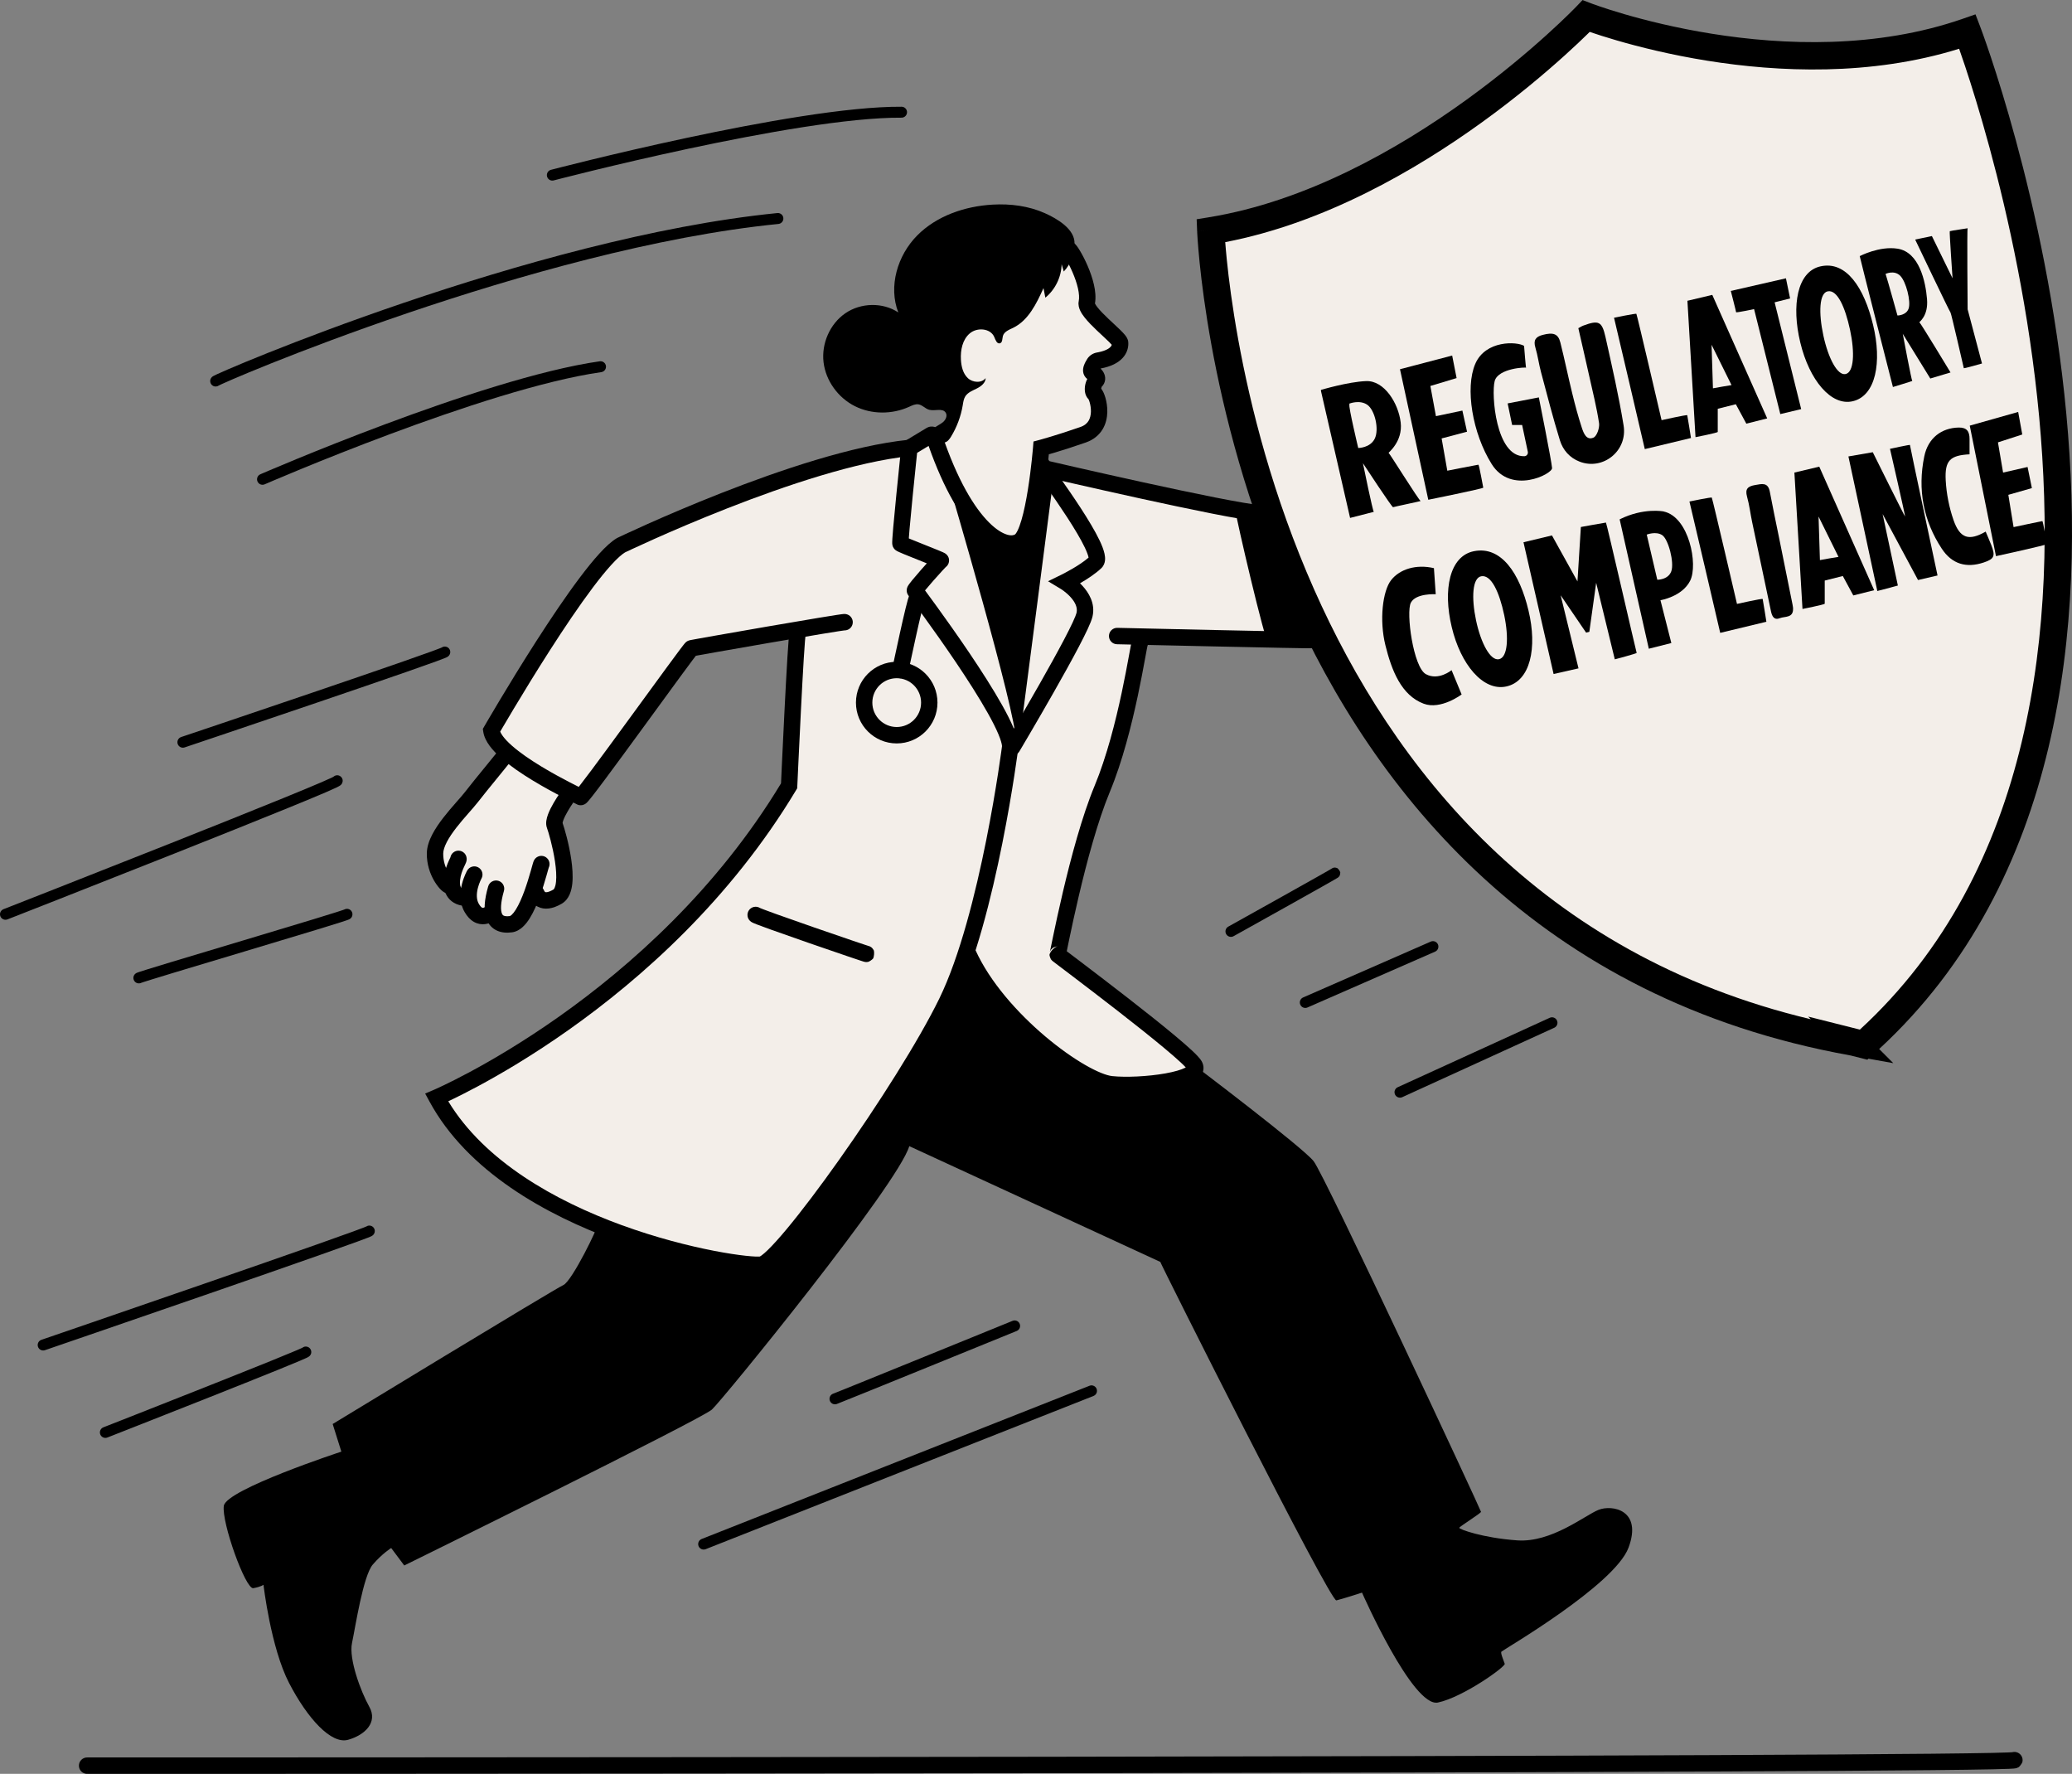 <svg width="354" height="303" viewBox="0 0 354 303" fill="none" xmlns="http://www.w3.org/2000/svg">
<rect x="0" y="0" width="354" height="303" fill="#808080" stroke="none"/>
<g clip-path="url(#clip0_467_86)">
<path d="M186.085 49.843L182.905 42.571L165.038 52.873L161.556 58.327L163.221 65.599L162.464 72.417L156.256 76.053L130.668 82.87L104.625 94.233C97.509 104.232 83.337 124.23 83.579 124.23C83.821 124.23 85.598 127.462 86.456 129.078C84.235 131.805 79.672 137.349 79.188 137.713C78.582 138.168 75.403 142.561 74.797 143.773C74.192 144.985 74.192 147.561 74.343 148.015C74.464 148.379 76.109 150.49 76.917 151.5L80.854 154.833L85.093 156.802L88.273 157.56L90.847 153.621H94.935L96.6 150.894L94.935 141.501L96.6 136.198H100.234L118.404 111.201L136.724 107.868L134.907 134.38L128.7 143.773L106.896 166.65L85.85 181.648L74.797 188.011L82.973 198.616L102.051 209.524L119.766 219.675L138.087 213.766L152.774 193.617L207.282 189.829L203.8 181.648L187.599 168.316L180.634 162.862L187.599 133.168L195.321 109.231H225.149L235.596 127.714L271.632 161.499L314.33 178.467L320.689 177.255L340.676 148.773L348.246 122.715L350.972 84.84L348.246 54.994L336.285 5.605L319.327 10.15L292.527 7.423L271.632 2.727L256.491 16.513L225.149 34.693L207.282 39.693L215.156 87.718L178.211 80.143V76.507L187.599 72.417L186.539 62.569C187.296 62.216 188.961 61.478 189.567 61.357C190.173 61.236 191.132 59.893 191.535 59.236L186.085 53.328V49.843Z" fill="#F3EEE9"/>
<path d="M173.572 126.586C173.685 121.782 162.155 82.786 162.099 82.562C162.099 82.562 167.822 95.234 173.591 92.729C178.539 90.589 177.886 76.516 177.886 76.516L180.173 80.207C180.173 80.207 174.366 125.221 174.329 125.287L173.572 126.576V126.586Z" fill="black"/>
<path d="M269.642 56.07C269.941 55.911 270.221 55.724 270.52 55.612C273.134 54.649 273.694 54.883 274.301 57.584C275.412 62.592 276.569 67.611 277.391 72.676C278.1 77.03 273.862 80.385 269.894 78.862C268.176 78.208 267.019 76.871 266.505 75.199C265.319 71.358 264.32 67.461 263.284 63.574C262.911 62.191 262.733 60.751 262.323 59.378C261.94 58.116 262.369 57.518 263.555 57.21C265.366 56.733 266.206 57.004 266.58 58.481C267.308 61.368 267.905 64.293 268.615 67.19C269.1 69.171 269.623 71.143 270.258 73.077C270.557 73.984 271.042 75.283 272.247 74.75C272.835 74.489 273.311 73.077 273.199 72.283C272.788 69.564 272.107 66.882 271.509 64.19C270.912 61.499 270.286 58.817 269.661 56.07H269.642Z" fill="black"/>
<path d="M336.514 77.601C333.172 77.778 332.239 78.638 332.425 82.068C332.547 84.338 333.013 86.675 333.751 88.815C334.853 92.001 336.402 92.441 339.25 90.805C339.567 91.562 339.894 92.3 340.193 93.067C340.949 94.982 340.734 95.478 338.904 96.085C335.973 97.057 333.508 96.394 331.744 93.712C328.626 88.964 327.58 83.628 328.766 77.937C329.419 74.788 331.734 73.097 334.619 73.031C336.001 73.003 336.505 73.657 336.496 75.003C336.496 75.835 336.496 76.657 336.496 77.61L336.514 77.601Z" fill="black"/>
<path d="M271.829 0.567L271.83 0.566C271.83 0.566 271.832 0.567 271.833 0.567C271.836 0.568 271.84 0.57 271.847 0.573C271.86 0.578 271.882 0.586 271.911 0.597C271.971 0.62 272.063 0.654 272.187 0.699C272.433 0.788 272.804 0.921 273.291 1.087C274.264 1.42 275.699 1.888 277.519 2.417C281.163 3.477 286.342 4.783 292.459 5.763C304.731 7.728 320.583 8.343 335.372 3.195L337.511 2.451L338.319 4.567L336.139 5.401C338.319 4.567 338.32 4.568 338.32 4.57C338.321 4.571 338.322 4.573 338.322 4.575C338.324 4.58 338.327 4.586 338.33 4.594C338.336 4.61 338.344 4.633 338.355 4.663C338.378 4.723 338.411 4.811 338.454 4.927C338.539 5.158 338.665 5.498 338.824 5.942C339.142 6.829 339.598 8.133 340.155 9.808C341.269 13.158 342.787 17.996 344.411 23.973C347.656 35.92 351.331 52.452 353.036 70.763C356.396 106.829 352.166 150.476 321.053 179.185L323.467 181.602L319.223 180.838L319.031 181.009L316.159 180.286L316.139 180.283C262.704 170.669 234.763 135.312 220.248 102.578C212.997 86.223 209.072 70.483 206.959 58.84C205.902 53.015 205.296 48.205 204.954 44.843C204.783 43.161 204.679 41.842 204.616 40.937C204.585 40.484 204.563 40.135 204.55 39.897L204.533 39.55C204.533 39.542 204.533 39.534 204.533 39.529C204.533 39.527 204.532 39.525 204.532 39.524C204.532 39.522 204.532 39.52 206.864 39.426L204.532 39.52L204.449 37.452L206.491 37.12C223.177 34.41 238.861 25.479 250.468 17.097C256.25 12.921 260.974 8.916 264.248 5.958C265.885 4.48 267.158 3.265 268.017 2.424C268.447 2.003 268.773 1.676 268.99 1.456C269.099 1.346 269.18 1.263 269.233 1.209C269.259 1.182 269.279 1.161 269.291 1.149C269.297 1.142 269.301 1.138 269.304 1.135L269.307 1.132L270.381 0.009L271.829 0.567ZM271.28 5.764C270.381 6.645 269.063 7.903 267.376 9.427C264.003 12.473 259.147 16.591 253.198 20.886C241.812 29.109 226.249 38.111 209.33 41.36C209.391 42.151 209.476 43.162 209.599 44.37C209.93 47.627 210.52 52.315 211.552 58.005C213.619 69.393 217.454 84.756 224.515 100.682C237.915 130.904 262.85 163.013 309.37 174.098L308.921 173.648L317.758 175.871C347.336 148.687 351.715 106.904 348.389 71.196C346.715 53.227 343.103 36.97 339.906 25.198C338.308 19.316 336.817 14.562 335.727 11.284C335.333 10.1 334.99 9.11 334.715 8.329C319.56 13.044 303.788 12.309 291.721 10.377C285.377 9.361 280.007 8.006 276.217 6.903C274.322 6.352 272.818 5.863 271.783 5.51C271.72 5.488 271.66 5.466 271.6 5.445C271.5 5.545 271.395 5.653 271.28 5.764Z" fill="black"/>
<path d="M237.243 77.357C237.131 77.357 239.699 75.451 239.307 72.161C238.915 68.862 236.497 64.975 233.397 65.097C230.307 65.218 225.686 66.601 225.686 66.601V66.779L230.662 88.468L234.713 87.431C234.517 87.244 232.949 79.609 232.856 79.123C233.117 79.525 237.794 86.637 238 86.637C238.158 86.562 242.957 85.571 242.714 85.571C242.472 85.571 237.365 77.357 237.243 77.357ZM234.872 74.937C234.079 76.525 232.053 76.525 232.053 76.525C232.053 76.525 230.354 69.386 230.55 69.143L230.531 68.947C230.531 68.947 232.295 68.236 233.602 69.143C234.909 70.059 235.656 73.348 234.872 74.937Z" fill="black"/>
<path d="M239.187 63.069L244.023 85.366C244.023 85.366 253.452 83.459 253.414 83.3C253.377 83.142 252.705 79.376 252.584 79.376C252.462 79.376 247.271 80.403 247.271 80.403L246.301 74.89L250.642 73.741L249.848 70.133L245.33 71.087L244.377 65.928L248.859 64.582L248.102 60.732L239.187 63.069Z" fill="black"/>
<path d="M336.531 72.703L341.012 95C341.012 95 349.751 93.094 349.714 92.935C349.676 92.776 349.051 89.01 348.939 89.01C348.827 89.01 344.019 90.038 344.019 90.038L343.122 84.525L347.146 83.375L346.409 79.768L342.226 80.721L341.349 75.563L345.503 74.217L344.803 70.367L336.541 72.703H336.531Z" fill="black"/>
<path d="M260.39 59.106C260.39 59.106 260.689 62.947 260.736 62.816C260.782 62.686 255.965 62.882 255.367 65.087C254.77 67.293 255.545 78.058 260.437 77.927C260.829 77.918 261.109 77.544 261.025 77.161L260.054 72.591H258.346L257.58 68.909L262.911 67.881C262.911 67.881 265.123 78.936 265.17 79.955C265.217 80.974 258.168 84.562 254.854 79.273C251.54 73.984 250.289 66.255 252.044 62.162C253.799 58.069 259.204 58.322 260.399 59.088L260.39 59.106Z" fill="black"/>
<path d="M306.342 103.934C306.407 105.597 304.951 105.251 304.101 105.588C303.102 105.989 302.747 105.27 302.57 104.41C301.506 99.345 300.423 94.271 299.358 89.206C299.05 87.748 298.882 86.262 298.481 84.833C298.107 83.487 298.639 83.066 299.862 82.851C301.039 82.646 302.066 82.347 302.374 84.001C302.85 86.552 303.391 89.085 303.905 91.617C304.689 95.504 305.473 99.401 306.258 103.289C306.304 103.504 306.323 103.728 306.351 103.924L306.342 103.934Z" fill="black"/>
<path d="M275.757 54.276C275.757 54.276 279.519 53.491 279.575 53.612C279.734 53.949 283.879 71.77 283.879 71.77C283.879 71.77 288.22 70.798 288.267 70.928C288.314 71.059 288.902 74.816 288.902 74.816L281.013 76.713C281.013 76.713 275.841 54.519 275.757 54.276Z" fill="black"/>
<path d="M288.641 85.665C288.641 85.665 292.403 84.88 292.459 85.001C292.618 85.338 296.763 103.158 296.763 103.158C296.763 103.158 301.104 102.186 301.151 102.317C301.197 102.448 301.786 106.205 301.786 106.205L293.897 108.102C293.897 108.102 288.725 85.907 288.641 85.665Z" fill="black"/>
<path d="M292.543 50.369L288.295 51.378L289.677 74.675C289.677 74.675 293.476 73.928 293.476 73.778V69.825L296.567 69.05L298.359 72.367L301.925 71.47L292.543 50.369ZM292.655 66.33L292.421 58.892L295.829 65.779C295.829 65.779 292.767 66.284 292.655 66.33Z" fill="black"/>
<path d="M310.82 79.712L306.572 80.721L307.954 104.018C307.954 104.018 311.754 103.27 311.754 103.121V99.168L314.844 98.392L316.636 101.71L320.203 100.813L310.82 79.712ZM310.932 95.673L310.699 88.234L314.106 95.122C314.106 95.122 311.044 95.626 310.932 95.673Z" fill="black"/>
<path d="M295.697 49.697C295.791 49.669 305.127 47.538 305.127 47.538L305.836 50.977L303.194 51.641L307.731 69.882L304.165 70.732L299.684 52.799C299.684 52.799 296.612 53.453 296.612 53.332C296.612 53.211 295.707 49.697 295.707 49.697H295.697Z" fill="black"/>
<path d="M320.016 55.509C318.485 49.145 315.432 44.501 311.017 45.501C307.049 46.389 306.04 52.154 307.581 58.518C309.112 64.873 312.828 69.443 316.581 68.527C320.483 67.583 321.557 61.864 320.016 55.509ZM315.32 63.892C313.939 64.191 312.361 61.219 311.521 57.313C310.68 53.416 310.82 50.033 312.277 49.762C313.892 49.454 315.236 52.435 316.077 56.332C316.917 60.238 316.749 63.583 315.32 63.892Z" fill="black"/>
<path d="M261.145 104.298C259.633 97.916 256.486 93.225 251.828 94.15C247.645 94.972 246.497 100.729 248.028 107.111C249.54 113.484 253.387 118.12 257.345 117.26C261.462 116.372 262.676 110.672 261.145 104.298ZM256.085 112.606C254.629 112.886 253.013 109.887 252.182 105.971C251.361 102.065 251.557 98.682 253.088 98.43C254.787 98.149 256.16 101.149 256.991 105.055C257.812 108.971 257.588 112.316 256.085 112.606Z" fill="black"/>
<path d="M333.245 63.62C333.245 63.62 328.082 55.079 327.933 55.06C327.783 55.041 329.492 54.079 329.23 51.07C328.978 48.061 327.905 43.089 324.226 42.482C321.099 41.977 317.729 43.753 317.729 43.753L317.757 43.837C317.757 44.014 323.405 66.106 323.405 66.106C323.405 66.106 326.71 65.106 326.71 65.069C326.598 65.069 325.169 57.499 325.085 57.023L329.791 64.657L333.245 63.62ZM326.094 52.687C325.692 53.892 324.18 53.892 324.18 53.892C324.18 53.892 322.509 47.883 322.191 46.921C322.163 46.846 322.144 46.799 322.144 46.79C322.144 46.79 323.601 46.08 324.637 47.089C325.664 48.098 326.495 51.472 326.094 52.687Z" fill="black"/>
<path d="M327.206 40.921L330.063 40.323L333.592 47.537C333.592 47.537 333.032 39.556 333.116 39.491C333.2 39.425 336.29 38.986 336.169 38.986C336.047 38.986 336.169 52.836 336.169 52.836L338.624 62.087C338.624 62.087 335.543 62.975 335.515 62.891C335.487 62.807 333.358 53.434 333.237 53.368C333.116 53.303 327.206 40.921 327.206 40.921Z" fill="black"/>
<path d="M244.986 97.047L245.294 101.504C245.294 101.504 241.905 101.299 241.046 102.944C240.187 104.588 241.457 113.989 243.614 115.157C245.77 116.326 248.002 114.475 248.002 114.475L249.719 118.624C249.719 118.624 246.172 121.297 243.24 120.204C239.403 118.765 237.76 114.513 236.696 110.223C235.632 105.934 236.22 100.925 237.685 99.075C239.151 97.225 241.933 96.337 244.986 97.047Z" fill="black"/>
<path d="M265.441 115.128L269.688 114.166L266.636 101.681L270.986 108.064L271.537 107.924L272.704 99.55L275.887 112.624C275.887 112.624 279.687 111.624 279.622 111.521C279.556 111.419 274.478 89.262 274.375 89.262C274.272 89.262 270.09 90.019 270.09 90.019L269.511 99.317L265.151 91.458L260.287 92.626L265.431 115.128H265.441Z" fill="black"/>
<path d="M284.249 87.366C284.249 87.366 280.832 86.665 276.715 88.712L281.7 110.812L285.547 109.84L283.689 102.523C283.689 102.523 287.395 101.935 288.768 99.187C290.14 96.44 288.581 88.319 284.249 87.375V87.366ZM285.537 97.589C284.996 99.066 283.147 99.028 283.147 99.028L281.345 91.319C281.345 91.319 282.905 90.702 283.978 91.403C285.052 92.104 286.079 96.113 285.537 97.589Z" fill="black"/>
<path d="M321.252 100.823L324.249 100.019L321.644 87.805L327.694 99.075L331.027 98.3C331.027 98.3 326.284 76.087 326.312 76.003C326.34 75.919 322.904 76.666 322.904 76.666C322.904 76.666 325.565 88.245 325.481 88.226C325.397 88.207 319.964 77.246 319.964 77.246L315.8 77.965L320.739 100.954L321.261 100.813L321.252 100.823Z" fill="black"/>
<path d="M132.813 36.394C133.326 36.343 133.783 36.718 133.834 37.231C133.885 37.745 133.511 38.203 132.998 38.254C112.164 40.332 88.29 47.143 69.562 53.504C60.206 56.681 52.148 59.741 46.416 62.032C43.551 63.177 41.268 64.129 39.697 64.807C38.911 65.146 38.306 65.414 37.897 65.603C37.692 65.698 37.543 65.769 37.448 65.817C37.425 65.829 37.407 65.838 37.394 65.844C37.102 66.055 36.703 66.088 36.373 65.893C35.929 65.63 35.782 65.057 36.044 64.612L36.102 64.526C36.16 64.448 36.215 64.4 36.233 64.383C36.27 64.35 36.304 64.326 36.324 64.311C36.364 64.283 36.403 64.259 36.428 64.245C36.481 64.214 36.543 64.182 36.604 64.151C36.729 64.087 36.902 64.004 37.115 63.906C37.544 63.708 38.164 63.432 38.958 63.09C40.546 62.405 42.845 61.446 45.724 60.296C51.481 57.995 59.57 54.923 68.962 51.733C87.732 45.359 111.766 38.493 132.813 36.394Z" fill="black"/>
<path d="M154.038 18.232C154.554 18.235 154.969 18.656 154.965 19.172C154.962 19.689 154.541 20.104 154.025 20.101C145.073 20.041 130.254 22.703 117.592 25.408C111.278 26.757 105.529 28.109 101.359 29.124C99.273 29.632 97.583 30.055 96.414 30.352C95.83 30.5 95.377 30.616 95.07 30.696C94.916 30.735 94.799 30.766 94.72 30.786C94.681 30.796 94.651 30.804 94.631 30.809C94.621 30.811 94.614 30.814 94.609 30.815C94.607 30.816 94.605 30.816 94.604 30.816L94.602 30.817C94.103 30.948 93.593 30.648 93.462 30.149C93.332 29.65 93.631 29.139 94.129 29.008L94.366 29.913C94.129 29.009 94.13 29.008 94.13 29.008H94.131C94.133 29.008 94.135 29.007 94.138 29.006C94.143 29.005 94.151 29.004 94.16 29.001C94.181 28.996 94.211 28.988 94.251 28.977C94.331 28.957 94.449 28.926 94.604 28.886C94.913 28.806 95.369 28.689 95.956 28.54C97.129 28.242 98.826 27.817 100.917 27.308C105.1 26.29 110.866 24.933 117.201 23.58C129.837 20.881 144.851 18.17 154.038 18.232Z" fill="black"/>
<path d="M102.47 61.714C102.98 61.642 103.452 61.998 103.525 62.508C103.597 63.019 103.243 63.492 102.732 63.565C92.761 64.984 78.409 69.756 66.489 74.207C60.542 76.427 55.223 78.558 51.391 80.134C49.475 80.922 47.931 81.571 46.867 82.023C46.335 82.249 45.923 82.426 45.645 82.546C45.505 82.606 45.398 82.651 45.327 82.682C45.292 82.698 45.265 82.709 45.247 82.717C45.238 82.721 45.231 82.724 45.227 82.726C45.225 82.727 45.224 82.727 45.222 82.728L45.222 82.729H45.221C44.748 82.934 44.198 82.717 43.993 82.244C43.787 81.771 44.004 81.221 44.477 81.015L44.484 81.011C44.489 81.009 44.496 81.006 44.505 81.002C44.523 80.994 44.551 80.982 44.587 80.966C44.659 80.935 44.767 80.889 44.907 80.829C45.189 80.707 45.604 80.53 46.139 80.303C47.209 79.849 48.759 79.197 50.682 78.406C54.527 76.824 59.866 74.685 65.836 72.456C77.751 68.007 92.275 63.165 102.47 61.714Z" fill="black"/>
<path d="M75.449 110.614C75.734 110.409 76.119 110.377 76.438 110.551L76.52 110.601L76.594 110.658C76.767 110.805 76.928 111.048 76.929 111.374C76.93 111.669 76.794 111.869 76.744 111.937C76.639 112.078 76.517 112.157 76.498 112.17C76.421 112.222 76.341 112.261 76.298 112.282C76.194 112.331 76.054 112.39 75.895 112.453C75.57 112.583 75.093 112.763 74.492 112.982C73.286 113.423 71.547 114.037 69.457 114.766C65.276 116.223 59.669 118.142 54.053 120.053C48.437 121.965 42.809 123.868 38.586 125.294C36.474 126.007 34.713 126.601 33.48 127.016C32.864 127.224 32.38 127.387 32.05 127.498C31.885 127.554 31.758 127.596 31.672 127.625C31.63 127.639 31.597 127.65 31.576 127.657C31.565 127.661 31.556 127.663 31.551 127.665C31.548 127.666 31.546 127.667 31.545 127.668H31.543C31.054 127.832 30.525 127.569 30.36 127.08C30.196 126.591 30.46 126.061 30.948 125.897L30.95 125.896C30.952 125.895 30.954 125.895 30.957 125.894C30.962 125.892 30.971 125.889 30.981 125.886C31.003 125.878 31.035 125.867 31.078 125.853C31.163 125.824 31.29 125.781 31.454 125.726C31.785 125.615 32.269 125.452 32.885 125.245C34.117 124.83 35.878 124.236 37.989 123.524C42.211 122.098 47.837 120.194 53.451 118.284C59.066 116.373 64.669 114.456 68.844 113.001C70.932 112.273 72.659 111.662 73.852 111.227C74.45 111.008 74.905 110.837 75.202 110.718C75.316 110.673 75.396 110.638 75.449 110.614Z" fill="black"/>
<path d="M57.045 132.62C57.455 132.307 58.041 132.385 58.354 132.794C58.731 133.289 58.459 133.784 58.395 133.884C58.31 134.015 58.212 134.097 58.18 134.123C58.097 134.191 58.007 134.245 57.949 134.278C57.818 134.354 57.641 134.443 57.438 134.54C57.023 134.738 56.415 135.009 55.651 135.338C54.117 135.998 51.912 136.912 49.262 137.992C43.961 140.155 36.862 142.993 29.754 145.815C22.645 148.637 15.525 151.444 10.182 153.546C7.511 154.596 5.284 155.471 3.725 156.083C2.946 156.388 2.333 156.628 1.915 156.792C1.706 156.874 1.546 156.937 1.438 156.979C1.384 157 1.343 157.017 1.315 157.027C1.302 157.033 1.291 157.036 1.284 157.039C1.281 157.04 1.279 157.041 1.277 157.042L1.275 157.043C1.275 157.043 1.274 157.043 0.934 156.173C0.918 156.133 0.903 156.094 0.889 156.057L1.274 157.043C0.794 157.231 0.252 156.994 0.064 156.513C-0.123 156.033 0.114 155.49 0.594 155.302L0.855 155.969C0.595 155.302 0.595 155.303 0.595 155.302L0.597 155.302C0.598 155.301 0.601 155.3 0.604 155.299C0.611 155.296 0.621 155.291 0.635 155.286C0.662 155.275 0.703 155.26 0.757 155.239C0.865 155.196 1.025 155.133 1.234 155.052C1.652 154.888 2.264 154.648 3.044 154.342C4.603 153.731 6.829 152.857 9.5 151.806C14.841 149.705 21.96 146.899 29.066 144.078C36.173 141.256 43.265 138.421 48.557 136.262C51.205 135.182 53.397 134.273 54.913 133.62C55.673 133.293 56.254 133.034 56.634 132.853C56.791 132.778 56.901 132.721 56.971 132.683C56.994 132.661 57.019 132.64 57.045 132.62ZM56.68 133.378C56.679 133.522 56.712 133.683 56.814 133.847C56.726 133.701 56.683 133.54 56.68 133.378Z" fill="black"/>
<path d="M59.284 155.238C59.8 155.238 60.217 155.657 60.217 156.173C60.217 156.519 60.032 156.738 59.986 156.791C59.918 156.869 59.851 156.918 59.822 156.939C59.759 156.985 59.701 157.014 59.679 157.025C59.624 157.053 59.568 157.076 59.528 157.092C59.441 157.126 59.326 157.168 59.194 157.213C58.927 157.305 58.543 157.43 58.063 157.583C57.1 157.889 55.728 158.313 54.083 158.814C50.794 159.817 46.403 161.135 41.996 162.457C37.587 163.779 33.162 165.103 29.802 166.12C28.121 166.629 26.709 167.06 25.7 167.374C25.195 167.531 24.794 167.658 24.512 167.751C24.371 167.797 24.265 167.834 24.192 167.859C24.162 167.87 24.141 167.877 24.129 167.882C23.697 168.091 23.171 167.938 22.921 167.518C22.658 167.074 22.803 166.501 23.247 166.238C23.327 166.19 23.409 166.158 23.431 166.149C23.472 166.133 23.518 166.116 23.565 166.099C23.66 166.065 23.783 166.023 23.93 165.975C24.226 165.878 24.638 165.747 25.146 165.589C26.163 165.272 27.581 164.84 29.262 164.331C32.625 163.314 37.053 161.988 41.46 160.666C45.868 159.345 50.255 158.027 53.54 157.026C55.183 156.525 56.546 156.104 57.498 155.801C57.975 155.65 58.342 155.53 58.587 155.445C58.699 155.407 58.776 155.379 58.823 155.361C58.959 155.283 59.116 155.238 59.284 155.238ZM58.361 156.032C58.36 156.041 58.359 156.049 58.358 156.058C58.359 156.049 58.36 156.041 58.361 156.032ZM58.384 155.926C58.382 155.935 58.379 155.944 58.377 155.953C58.379 155.944 58.382 155.935 58.384 155.926ZM58.416 155.829C58.412 155.838 58.409 155.847 58.406 155.857C58.409 155.848 58.412 155.838 58.416 155.829ZM58.451 155.753C58.448 155.759 58.445 155.764 58.442 155.77C58.445 155.765 58.448 155.759 58.451 155.753Z" fill="black"/>
<path d="M7.676 230.629C7.188 230.796 6.657 230.536 6.49 230.048C6.323 229.56 6.583 229.028 7.071 228.86L7.676 230.629ZM63.1 209.345C63.616 209.345 64.034 209.763 64.034 210.279C64.034 210.632 63.839 210.854 63.803 210.896C63.739 210.971 63.676 211.019 63.648 211.039C63.587 211.085 63.531 211.116 63.505 211.131C63.444 211.164 63.376 211.195 63.317 211.221C63.193 211.276 63.02 211.346 62.813 211.427C62.395 211.591 61.788 211.817 61.025 212.095C59.496 212.654 57.315 213.431 54.702 214.352C49.475 216.195 42.508 218.618 35.542 221.029C28.575 223.44 21.609 225.839 16.384 227.637C13.772 228.535 11.595 229.284 10.071 229.807C9.31 230.068 8.711 230.274 8.303 230.414C8.098 230.484 7.941 230.538 7.836 230.574C7.783 230.592 7.743 230.605 7.716 230.614C7.703 230.619 7.693 230.623 7.686 230.625C7.683 230.627 7.681 230.628 7.679 230.628H7.677C7.677 230.628 7.676 230.629 7.374 229.745C7.071 228.861 7.071 228.861 7.072 228.86L7.074 228.86C7.075 228.859 7.078 228.858 7.081 228.857C7.088 228.855 7.098 228.851 7.111 228.847C7.138 228.838 7.178 228.824 7.23 228.806C7.336 228.77 7.492 228.716 7.696 228.646C8.104 228.506 8.703 228.301 9.465 228.039C10.989 227.516 13.166 226.768 15.778 225.869C21.002 224.072 27.967 221.673 34.932 219.262C41.897 216.851 48.861 214.43 54.082 212.589C56.694 211.669 58.866 210.894 60.385 210.339C61.145 210.062 61.736 209.842 62.135 209.686C62.336 209.608 62.477 209.55 62.563 209.512C62.567 209.51 62.571 209.508 62.575 209.506C62.724 209.404 62.906 209.345 63.1 209.345ZM62.178 210.14C62.176 210.147 62.175 210.155 62.174 210.163C62.175 210.155 62.176 210.147 62.178 210.14ZM62.202 210.025C62.199 210.036 62.196 210.047 62.193 210.058C62.196 210.047 62.199 210.036 62.202 210.025ZM62.231 209.936C62.228 209.945 62.225 209.954 62.222 209.963C62.225 209.954 62.228 209.945 62.231 209.936Z" fill="black"/>
<path d="M51.668 230.208C51.888 230.035 52.183 229.961 52.475 230.036C52.557 230.057 52.766 230.12 52.945 230.321C53.169 230.571 53.217 230.886 53.164 231.139C53.121 231.342 53.022 231.476 52.982 231.527C52.934 231.589 52.887 231.633 52.86 231.657C52.77 231.736 52.675 231.79 52.649 231.804C52.562 231.853 52.45 231.908 52.333 231.962C52.09 232.076 51.728 232.234 51.275 232.427C50.364 232.814 49.041 233.358 47.446 234.005C44.255 235.3 39.956 237.014 35.645 238.724C31.334 240.434 27.008 242.14 23.76 243.418C22.136 244.057 20.781 244.591 19.832 244.963C19.358 245.149 18.985 245.296 18.731 245.396C18.604 245.445 18.507 245.483 18.441 245.509C18.408 245.522 18.383 245.531 18.366 245.538C18.358 245.541 18.352 245.544 18.347 245.545C18.345 245.546 18.344 245.548 18.343 245.548H18.342C17.862 245.736 17.32 245.499 17.132 245.019C16.944 244.538 17.18 243.996 17.66 243.808L17.921 244.474C17.66 243.808 17.661 243.808 17.661 243.808H17.662C17.663 243.807 17.664 243.807 17.666 243.806C17.67 243.804 17.677 243.802 17.685 243.799C17.702 243.792 17.727 243.782 17.76 243.769C17.826 243.744 17.923 243.705 18.05 243.655C18.304 243.556 18.677 243.409 19.151 243.223C20.099 242.85 21.453 242.319 23.076 241.68C26.323 240.401 30.648 238.695 34.958 236.986C39.267 235.277 43.56 233.565 46.744 232.273C48.337 231.626 49.649 231.087 50.545 230.706C50.995 230.514 51.332 230.368 51.545 230.269C51.598 230.244 51.638 230.223 51.668 230.208ZM51.928 231.819C51.964 231.832 51.993 231.841 52.014 231.846C51.984 231.839 51.956 231.829 51.928 231.819ZM51.809 231.765C51.815 231.769 51.821 231.773 51.827 231.776C51.821 231.773 51.815 231.769 51.809 231.765Z" fill="black"/>
<path d="M172.998 225.618C173.475 225.423 174.021 225.654 174.215 226.132C174.409 226.61 174.179 227.156 173.702 227.35H173.7C173.699 227.35 173.698 227.351 173.696 227.352C173.693 227.353 173.687 227.355 173.68 227.358C173.665 227.364 173.644 227.373 173.615 227.385C173.558 227.408 173.473 227.443 173.363 227.488C173.141 227.578 172.817 227.71 172.403 227.878C171.577 228.215 170.396 228.695 168.977 229.272C166.139 230.427 162.35 231.969 158.545 233.515C154.74 235.062 150.919 236.614 148.017 237.79C145.152 238.951 143.116 239.772 142.944 239.829C142.454 239.989 141.927 239.722 141.766 239.231C141.606 238.741 141.873 238.214 142.362 238.053C142.362 238.053 142.471 238.011 142.737 237.905C142.985 237.806 143.334 237.666 143.771 237.49C144.645 237.138 145.865 236.645 147.316 236.057C150.217 234.882 154.038 233.33 157.842 231.783C161.647 230.237 165.437 228.695 168.274 227.541C169.693 226.963 170.874 226.483 171.7 226.146C172.113 225.978 172.438 225.847 172.659 225.757C172.769 225.712 172.854 225.677 172.911 225.653C172.94 225.642 172.961 225.633 172.976 225.627C172.983 225.624 172.989 225.622 172.992 225.621C172.994 225.62 172.996 225.619 172.997 225.619H172.998C173 225.623 173.023 225.681 173.35 226.484L172.998 225.618Z" fill="black"/>
<path d="M186.233 236.676C186.688 236.548 187.176 236.783 187.353 237.233C187.542 237.713 187.307 238.257 186.827 238.446L120.561 264.621C120.081 264.81 119.539 264.574 119.349 264.094C119.16 263.614 119.396 263.072 119.876 262.882L186.142 236.707L186.233 236.676Z" fill="black"/>
<path d="M264.771 173.853C265.24 173.639 265.794 173.846 266.008 174.316C266.222 174.785 266.015 175.34 265.546 175.554L239.574 187.412L239.485 187.448C239.037 187.6 238.537 187.391 238.336 186.95C238.122 186.481 238.329 185.926 238.799 185.712L264.771 173.853Z" fill="black"/>
<path d="M244.443 160.839C244.915 160.633 245.466 160.848 245.672 161.321C245.878 161.794 245.663 162.344 245.191 162.551L223.382 172.092C222.909 172.299 222.359 172.083 222.153 171.61C221.946 171.138 222.162 170.587 222.634 170.38L244.443 160.839Z" fill="black"/>
<path d="M228.06 148.191C228.139 148.195 228.348 148.237 228.473 148.287C228.656 148.406 228.928 148.78 228.989 149.02C228.992 149.196 228.93 149.467 228.887 149.561C228.857 149.615 228.799 149.699 228.773 149.731C228.725 149.788 228.681 149.827 228.666 149.84C228.645 149.857 228.628 149.87 228.617 149.879C228.579 149.907 228.541 149.931 228.525 149.942C228.481 149.969 228.424 150.004 228.361 150.041C228.232 150.118 228.043 150.228 227.804 150.365C227.326 150.64 226.636 151.03 225.807 151.498C224.147 152.433 221.922 153.681 219.693 154.927C217.464 156.174 215.23 157.42 213.553 158.355C212.715 158.822 212.016 159.212 211.527 159.485C211.282 159.621 211.089 159.728 210.958 159.801C210.892 159.838 210.842 159.867 210.808 159.885C210.791 159.895 210.778 159.902 210.77 159.906C210.766 159.909 210.762 159.911 210.76 159.912L210.758 159.913L210.757 159.914C210.306 160.165 209.738 160.002 209.487 159.551C209.236 159.1 209.398 158.531 209.849 158.28H209.85C209.85 158.28 209.852 158.279 209.853 158.278C209.855 158.277 209.858 158.275 209.862 158.273C209.87 158.268 209.883 158.261 209.9 158.252C209.934 158.233 209.985 158.205 210.05 158.169C210.182 158.096 210.374 157.988 210.618 157.852C211.108 157.58 211.806 157.19 212.644 156.722C214.32 155.788 216.554 154.542 218.782 153.296C221.011 152.049 223.234 150.804 224.89 149.87C225.719 149.403 226.404 149.014 226.876 148.744C227.113 148.608 227.292 148.503 227.409 148.434C227.456 148.406 227.487 148.387 227.506 148.375C227.661 148.26 227.852 148.192 228.06 148.191ZM227.648 149.965C227.65 149.965 227.652 149.966 227.653 149.966C227.65 149.965 227.648 149.963 227.645 149.962C227.646 149.963 227.647 149.964 227.648 149.965Z" fill="black"/>
<path d="M182.695 41.204L182.837 41.222L182.959 41.248C183.232 41.32 183.415 41.453 183.477 41.498C183.579 41.573 183.659 41.65 183.711 41.704C183.817 41.813 183.914 41.935 183.994 42.043C184.161 42.267 184.348 42.556 184.541 42.881C184.931 43.536 185.393 44.422 185.819 45.408C186.243 46.392 186.645 47.509 186.896 48.619C187.131 49.656 187.256 50.787 187.074 51.835C187.077 51.843 187.081 51.852 187.085 51.862C187.151 52.004 187.284 52.216 187.508 52.501C187.954 53.067 188.607 53.727 189.331 54.417C190.008 55.061 190.821 55.798 191.381 56.346C191.671 56.63 191.952 56.918 192.17 57.183C192.279 57.315 192.398 57.471 192.497 57.64C192.569 57.763 192.699 58.003 192.749 58.315L192.765 58.452L192.773 58.747C192.765 59.46 192.536 60.336 191.816 61.131C191.033 61.995 189.8 62.619 188.034 62.948C188.033 62.95 188.032 62.952 188.03 62.954C188.247 63.167 188.444 63.418 188.588 63.706C188.741 64.011 188.864 64.421 188.809 64.89C188.754 65.355 188.537 65.755 188.227 66.062C188.223 66.07 188.217 66.083 188.211 66.098C188.181 66.169 188.154 66.266 188.142 66.366C188.14 66.379 188.14 66.391 188.139 66.403C188.208 66.485 188.259 66.558 188.293 66.609C188.377 66.737 188.45 66.873 188.512 67.002C188.636 67.264 188.753 67.575 188.852 67.913C189.049 68.588 189.204 69.46 189.182 70.39C189.16 71.319 188.958 72.372 188.377 73.334C187.78 74.32 186.837 75.12 185.499 75.587C183.39 76.324 181.583 76.894 180.301 77.279C179.87 77.409 179.497 77.515 179.193 77.602C179.159 77.96 179.117 78.404 179.062 78.914C178.914 80.287 178.689 82.143 178.384 84.058C178.079 85.964 177.689 87.969 177.202 89.626C176.959 90.453 176.68 91.234 176.357 91.887C176.053 92.501 175.625 93.18 175.001 93.602C173.932 94.325 172.579 94.412 171.224 94C169.876 93.59 168.447 92.672 167.009 91.241C164.274 88.518 161.318 83.744 158.65 76.168L156.688 77.355C156.641 77.795 156.576 78.424 156.497 79.179C156.34 80.69 156.132 82.707 155.931 84.73C155.729 86.755 155.534 88.781 155.401 90.314C155.344 90.974 155.299 91.535 155.27 91.962C155.362 92.001 155.46 92.045 155.565 92.089C156.225 92.362 157.09 92.706 157.954 93.05C158.813 93.392 159.673 93.735 160.305 93.995C160.618 94.124 160.893 94.239 161.089 94.328C161.179 94.369 161.291 94.422 161.387 94.476C161.41 94.489 161.547 94.563 161.681 94.684C161.722 94.721 161.791 94.787 161.862 94.881C161.924 94.963 162.056 95.153 162.118 95.434C162.191 95.768 162.151 96.195 161.878 96.567C161.789 96.687 161.691 96.779 161.596 96.852C161.574 96.873 161.542 96.906 161.497 96.952C161.374 97.078 161.199 97.263 160.985 97.494C160.561 97.953 160.009 98.566 159.465 99.185C158.933 99.79 158.417 100.389 158.04 100.85C158.079 100.903 158.121 100.96 158.165 101.019C158.617 101.63 159.255 102.498 160.018 103.551C161.543 105.655 163.57 108.502 165.6 111.509C167.626 114.51 169.671 117.693 171.225 120.466C172.001 121.851 172.667 123.157 173.149 124.302C173.615 125.407 173.972 126.507 174.002 127.429L174.006 127.54L173.992 127.651V127.652C173.992 127.653 173.991 127.655 173.991 127.657C173.99 127.661 173.99 127.666 173.989 127.673C173.987 127.688 173.985 127.71 173.981 127.738C173.974 127.795 173.963 127.878 173.948 127.987C173.919 128.206 173.875 128.527 173.818 128.941C173.702 129.768 173.53 130.965 173.301 132.446C172.842 135.407 172.155 139.51 171.241 144.077C169.423 153.171 166.679 164.256 162.994 171.805C159.345 179.281 152.249 190.409 145.659 199.715C142.36 204.375 139.165 208.609 136.568 211.725C135.272 213.28 134.105 214.58 133.136 215.521C132.653 215.99 132.195 216.394 131.777 216.7C131.402 216.974 130.898 217.293 130.345 217.389C129.976 217.453 129.494 217.458 128.998 217.439C128.473 217.42 127.829 217.37 127.089 217.29C125.606 217.129 123.688 216.842 121.461 216.41C117.007 215.547 111.272 214.098 105.25 211.902C93.275 207.535 79.851 200.1 73.373 188.146L72.638 186.791L74.055 186.188L74.059 186.186C74.063 186.184 74.068 186.182 74.076 186.179C74.093 186.172 74.118 186.161 74.152 186.146C74.22 186.116 74.324 186.07 74.461 186.009C74.736 185.885 75.146 185.698 75.677 185.445C76.74 184.94 78.29 184.173 80.221 183.138C84.086 181.066 89.476 177.917 95.557 173.618C107.662 165.061 122.458 151.979 133.437 133.809C133.445 133.624 133.457 133.371 133.472 133.059C133.504 132.354 133.55 131.347 133.607 130.137C133.72 127.718 133.875 124.488 134.039 121.249C134.203 118.01 134.377 114.757 134.529 112.292C134.605 111.061 134.677 110.017 134.739 109.268C134.77 108.896 134.8 108.582 134.829 108.348C134.843 108.235 134.86 108.116 134.88 108.011C134.89 107.961 134.906 107.884 134.932 107.799C134.945 107.757 134.968 107.687 135.005 107.605C135.031 107.548 135.117 107.365 135.296 107.186C135.843 106.638 136.729 106.638 137.276 107.186C137.656 107.566 137.77 108.11 137.622 108.591C137.618 108.615 137.614 108.648 137.608 108.692C137.586 108.87 137.56 109.14 137.53 109.502C137.47 110.22 137.4 111.238 137.325 112.464C137.173 114.913 137 118.154 136.836 121.39C136.672 124.625 136.518 127.851 136.405 130.269C136.348 131.477 136.302 132.484 136.27 133.188C136.254 133.54 136.241 133.816 136.232 134.005C136.228 134.099 136.225 134.172 136.222 134.22C136.221 134.244 136.22 134.263 136.22 134.275V134.292L136.219 134.293L136.203 134.648L136.021 134.952C124.761 153.716 109.547 167.161 97.174 175.908C90.983 180.285 85.492 183.492 81.543 185.609C79.569 186.668 77.979 187.454 76.879 187.977C76.777 188.026 76.678 188.07 76.585 188.114C82.818 198.4 94.882 205.137 106.209 209.267C112.073 211.406 117.663 212.818 121.993 213.658C124.158 214.077 125.998 214.352 127.391 214.503C128.087 214.578 128.661 214.622 129.101 214.638C129.499 214.652 129.727 214.64 129.826 214.63C129.862 214.611 129.958 214.558 130.125 214.436C130.397 214.237 130.751 213.932 131.186 213.51C132.053 212.667 133.148 211.451 134.417 209.929C136.95 206.89 140.098 202.72 143.374 198.093C149.936 188.826 156.929 177.845 160.478 170.574C163.991 163.377 166.68 152.604 168.495 143.527C169.399 139.009 170.079 134.948 170.533 132.016C170.76 130.551 170.931 129.369 171.044 128.554C171.101 128.147 171.144 127.831 171.172 127.619C171.182 127.544 171.189 127.481 171.196 127.432C171.161 127.039 170.98 126.366 170.569 125.391C170.144 124.38 169.532 123.175 168.782 121.837C167.284 119.164 165.289 116.055 163.279 113.078C161.273 110.106 159.265 107.287 157.751 105.197C156.994 104.153 156.361 103.292 155.914 102.687C155.503 102.131 155.185 101.705 155.138 101.633C154.912 101.285 154.903 100.944 154.911 100.786C154.919 100.614 154.957 100.48 154.979 100.41C155.025 100.268 155.084 100.157 155.113 100.104C155.178 99.985 155.258 99.87 155.321 99.782C155.456 99.593 155.64 99.359 155.842 99.111C156.254 98.607 156.807 97.963 157.362 97.332C157.696 96.953 158.034 96.574 158.347 96.228C157.904 96.051 157.416 95.854 156.919 95.656C156.059 95.314 155.175 94.961 154.495 94.68C154.156 94.539 153.854 94.411 153.626 94.307C153.514 94.257 153.403 94.204 153.307 94.154C153.26 94.129 153.198 94.095 153.133 94.053C153.115 94.042 152.919 93.925 152.754 93.718C152.599 93.525 152.534 93.338 152.512 93.27C152.483 93.183 152.469 93.109 152.461 93.065C152.445 92.977 152.44 92.902 152.437 92.859C152.432 92.768 152.431 92.674 152.433 92.596C152.435 92.433 152.446 92.223 152.461 91.986C152.491 91.506 152.543 90.844 152.61 90.071C152.745 88.52 152.942 86.48 153.144 84.452C153.346 82.423 153.554 80.402 153.712 78.889C153.79 78.132 153.857 77.502 153.903 77.061C153.926 76.841 153.944 76.667 153.957 76.549C153.963 76.49 153.967 76.445 153.971 76.415C153.972 76.4 153.973 76.388 153.974 76.38C153.975 76.376 153.975 76.373 153.975 76.371L153.976 76.368L154.049 75.676L158.276 73.121C159.26 72.524 160.385 73.013 160.811 73.882L160.887 74.06L160.892 74.075L160.897 74.089C163.595 82.137 166.535 86.815 168.984 89.253C170.208 90.472 171.257 91.079 172.038 91.317C172.812 91.552 173.238 91.41 173.434 91.278C173.423 91.286 173.467 91.258 173.552 91.142C173.636 91.03 173.736 90.866 173.847 90.642C174.07 90.191 174.296 89.58 174.515 88.834C174.953 87.346 175.321 85.477 175.618 83.616C175.914 81.764 176.132 79.958 176.277 78.613C176.349 77.942 176.402 77.388 176.438 77.002C176.456 76.809 176.469 76.658 176.478 76.556C176.482 76.506 176.486 76.467 176.488 76.441C176.489 76.429 176.489 76.418 176.49 76.412C176.49 76.409 176.491 76.407 176.491 76.406V76.404L176.57 75.416L177.527 75.162L177.527 75.161C177.529 75.161 177.531 75.161 177.533 75.16C177.538 75.159 177.545 75.156 177.556 75.154C177.577 75.148 177.61 75.139 177.653 75.127C177.74 75.104 177.869 75.068 178.037 75.02C178.375 74.925 178.87 74.782 179.495 74.594C180.745 74.218 182.513 73.662 184.577 72.941C185.326 72.679 185.736 72.287 185.981 71.882C186.24 71.453 186.368 70.916 186.382 70.323C186.396 69.731 186.294 69.149 186.163 68.701C186.098 68.478 186.032 68.311 185.985 68.211C185.984 68.209 185.983 68.207 185.982 68.205C185.632 67.859 185.473 67.439 185.403 67.121C185.318 66.738 185.321 66.352 185.363 66.019C185.41 65.64 185.529 65.166 185.761 64.733C185.311 64.404 185.102 63.929 185.051 63.499C185.003 63.092 185.09 62.728 185.166 62.493C185.32 62.014 185.593 61.56 185.764 61.293L185.77 61.283C186.154 60.696 186.773 60.322 187.42 60.212L187.686 60.162C188.963 59.9 189.514 59.498 189.741 59.248C189.856 59.12 189.916 59 189.946 58.896C189.825 58.758 189.654 58.576 189.424 58.351C188.856 57.796 188.184 57.193 187.401 56.448C186.667 55.749 185.887 54.972 185.308 54.236C185.019 53.87 184.741 53.466 184.547 53.049C184.364 52.657 184.17 52.075 184.302 51.433V51.431C184.412 50.898 184.371 50.15 184.165 49.238C183.963 48.346 183.627 47.4 183.248 46.52C182.869 45.643 182.461 44.864 182.133 44.314C181.968 44.036 181.836 43.836 181.748 43.718C181.746 43.715 181.743 43.712 181.741 43.709C181.348 43.402 181.131 42.894 181.221 42.367C181.343 41.652 181.987 41.156 182.695 41.204ZM161.209 97.061C161.255 97.045 161.296 97.028 161.334 97.01C161.285 97.033 161.242 97.05 161.209 97.061ZM161.35 97.002C161.401 96.977 161.442 96.953 161.471 96.934C161.428 96.961 161.388 96.984 161.35 97.002ZM160.155 94.468C160.152 94.469 160.149 94.471 160.146 94.472C160.15 94.47 160.155 94.468 160.159 94.466L160.155 94.468ZM187.947 66.21C187.946 66.209 187.945 66.208 187.944 66.207L187.864 66.139C187.894 66.162 187.921 66.187 187.947 66.21ZM182.253 43.96L182.366 43.985L182.247 43.959C182.249 43.959 182.251 43.96 182.253 43.96Z" fill="black"/>
<path d="M155.22 75.121C155.989 75.044 156.676 75.605 156.754 76.375C156.832 77.145 156.271 77.832 155.501 77.91C146.378 78.833 134.22 82.921 124.245 86.836C119.279 88.786 114.892 90.677 111.746 92.081C110.174 92.783 108.913 93.362 108.046 93.766C107.613 93.967 107.278 94.125 107.052 94.232C106.939 94.285 106.853 94.327 106.796 94.354C106.789 94.358 106.782 94.361 106.776 94.363C106.229 94.694 105.458 95.375 104.491 96.431C103.524 97.487 102.435 98.833 101.273 100.378C98.95 103.467 96.385 107.283 93.993 111.011C91.602 114.735 89.394 118.355 87.783 121.044C86.978 122.388 86.322 123.499 85.868 124.274C85.704 124.553 85.566 124.789 85.457 124.976C85.548 125.188 85.692 125.443 85.912 125.742C86.287 126.251 86.822 126.809 87.495 127.401C88.842 128.585 90.618 129.792 92.434 130.895C94.24 131.993 96.043 132.962 97.42 133.672C97.989 133.966 98.483 134.214 98.875 134.41C98.913 134.361 98.955 134.311 98.997 134.257C99.517 133.595 100.25 132.627 101.13 131.447C102.889 129.091 105.208 125.924 107.532 122.74C109.854 119.56 112.182 116.363 113.947 113.957C114.83 112.754 115.576 111.742 116.114 111.027C116.381 110.671 116.603 110.381 116.765 110.175C116.845 110.074 116.921 109.98 116.985 109.905C117.015 109.87 117.059 109.821 117.107 109.773C117.13 109.749 117.172 109.708 117.228 109.662C117.24 109.652 117.416 109.498 117.686 109.408L117.86 109.36C117.913 109.348 117.952 109.341 117.956 109.34C118.023 109.327 118.11 109.31 118.215 109.29C118.425 109.25 118.721 109.196 119.087 109.129C119.82 108.996 120.847 108.813 122.069 108.597C124.514 108.165 127.745 107.6 130.975 107.043C134.206 106.486 137.439 105.935 139.886 105.53C141.109 105.328 142.141 105.162 142.88 105.049C143.248 104.993 143.552 104.948 143.773 104.919C143.882 104.905 143.984 104.893 144.07 104.886C144.111 104.882 144.168 104.878 144.228 104.876C144.257 104.876 144.306 104.875 144.365 104.878C144.392 104.88 144.552 104.887 144.74 104.949L144.297 106.279L143.957 107.303L144.74 104.949C145.474 105.194 145.871 105.988 145.627 106.723C145.43 107.312 144.881 107.683 144.293 107.681C144.259 107.684 144.206 107.69 144.131 107.7C143.942 107.724 143.664 107.764 143.302 107.82C142.581 107.93 141.562 108.094 140.342 108.296C137.904 108.699 134.679 109.248 131.451 109.805C128.224 110.362 124.996 110.926 122.556 111.358C121.335 111.573 120.313 111.756 119.586 111.888C119.304 111.939 119.068 111.983 118.882 112.018C118.747 112.191 118.569 112.424 118.352 112.713C117.825 113.414 117.086 114.414 116.205 115.616C114.442 118.019 112.121 121.209 109.794 124.395C107.471 127.578 105.142 130.755 103.374 133.125C102.491 134.308 101.741 135.299 101.199 135.989C100.93 136.332 100.7 136.617 100.524 136.819C100.441 136.914 100.344 137.022 100.249 137.112C100.209 137.15 100.116 137.236 99.993 137.315C99.937 137.351 99.799 137.437 99.604 137.493C99.437 137.542 98.924 137.652 98.414 137.302C98.442 137.321 98.468 137.338 98.486 137.348C98.46 137.335 98.418 137.314 98.359 137.284C98.24 137.225 98.075 137.143 97.86 137.036C97.435 136.825 96.842 136.529 96.136 136.165C94.727 135.438 92.863 134.436 90.98 133.292C89.107 132.153 87.173 130.848 85.648 129.507C84.885 128.837 84.193 128.131 83.658 127.406C83.132 126.691 82.695 125.872 82.564 124.986L82.494 124.504L82.738 124.082V124.081L82.739 124.08C82.739 124.079 82.739 124.078 82.74 124.076C82.742 124.073 82.745 124.067 82.749 124.06C82.757 124.046 82.769 124.026 82.785 123.999C82.816 123.945 82.863 123.864 82.924 123.76C83.045 123.551 83.224 123.245 83.452 122.855C83.91 122.074 84.57 120.955 85.381 119.602C87.001 116.897 89.226 113.252 91.637 109.496C94.045 105.744 96.651 101.862 99.034 98.693C100.226 97.109 101.375 95.684 102.426 94.537C103.455 93.413 104.47 92.464 105.396 91.921L105.446 91.893L105.498 91.868H105.499C105.5 91.867 105.502 91.866 105.504 91.865C105.508 91.863 105.514 91.86 105.521 91.857C105.537 91.849 105.56 91.838 105.59 91.824C105.649 91.795 105.738 91.753 105.853 91.699C106.084 91.589 106.426 91.428 106.865 91.223C107.744 90.814 109.019 90.229 110.606 89.52C113.78 88.104 118.208 86.195 123.223 84.226C133.21 80.306 145.68 76.086 155.22 75.121ZM99.997 134.99C99.94 134.951 99.883 134.918 99.827 134.89C99.869 134.913 99.937 134.949 99.997 134.99ZM144.044 107.656C144.067 107.66 144.088 107.665 144.107 107.667C144.086 107.664 144.065 107.66 144.044 107.656Z" fill="black"/>
<path d="M181.743 46.37L181.379 45.136C181.332 47.323 180.287 49.463 178.597 50.846L178.28 49.21C177.085 51.864 175.703 54.724 173.098 55.995C172.398 56.331 171.548 56.649 171.343 57.397C171.222 57.854 171.296 58.509 170.839 58.639C170.335 58.789 170.073 58.069 169.877 57.583C169.252 56.069 166.955 55.873 165.695 56.939C164.434 58.004 164.08 59.798 164.173 61.443C164.238 62.583 164.518 63.798 165.349 64.583C166.18 65.368 167.702 65.489 168.402 64.583C168.383 65.396 167.627 65.984 166.908 66.349C166.189 66.713 165.359 67.013 164.92 67.704C164.64 68.153 164.565 68.704 164.481 69.237C164.164 71.124 163.482 72.947 162.492 74.573C162.222 75.021 161.867 75.498 161.353 75.591C160.793 75.703 160.233 75.311 159.953 74.806C159.673 74.302 159.626 73.713 159.58 73.143C160.037 72.732 160.635 72.507 161.101 72.115C161.568 71.722 161.904 71.021 161.578 70.498C161.055 69.638 159.71 70.264 158.739 69.993C158.077 69.807 157.591 69.171 156.91 69.068C156.368 68.984 155.836 69.255 155.341 69.48C152.428 70.806 148.918 70.816 146.052 69.377C143.186 67.938 141.076 65.041 140.702 61.863C140.329 58.686 141.785 55.322 144.427 53.509C147.069 51.696 150.813 51.603 153.474 53.369C151.747 48.921 153.343 43.613 156.695 40.23C160.046 36.847 164.882 35.212 169.634 34.95C172.641 34.782 175.749 35.174 178.522 36.417C180.529 37.314 183.704 39.118 183.582 41.669C183.498 43.389 182.966 45.108 181.752 46.37H181.743Z" fill="black"/>
<path d="M174.151 128.361C173.755 129.026 172.895 129.243 172.231 128.847C171.567 128.45 171.35 127.59 171.746 126.926L174.151 128.361ZM177.588 78.512C178.292 78.192 179.121 78.503 179.441 79.207C179.41 79.138 179.405 79.143 179.518 79.314C179.605 79.446 179.728 79.626 179.885 79.852C180.2 80.306 180.625 80.909 181.131 81.629C182.135 83.061 183.43 84.923 184.661 86.818C185.885 88.702 187.076 90.665 187.852 92.288C188.236 93.09 188.555 93.884 188.706 94.582C188.782 94.93 188.832 95.326 188.79 95.724C188.747 96.129 188.595 96.636 188.173 97.041C187.166 98.007 185.741 98.921 184.64 99.565C184.599 99.589 184.557 99.611 184.517 99.635C184.659 99.772 184.804 99.919 184.946 100.074C185.965 101.186 187.184 103.051 186.654 105.319C186.525 105.873 186.202 106.644 185.818 107.471C185.416 108.335 184.891 109.378 184.291 110.523C183.088 112.814 181.559 115.561 180.059 118.199C178.559 120.839 177.082 123.379 175.98 125.258C175.43 126.198 174.973 126.973 174.653 127.513C174.493 127.783 174.368 127.995 174.283 128.139C174.24 128.211 174.207 128.266 174.184 128.304C174.173 128.322 174.165 128.337 174.16 128.346C174.157 128.351 174.155 128.354 174.153 128.356C174.153 128.357 174.152 128.359 174.152 128.359V128.36C174.151 128.36 174.151 128.361 172.948 127.643L171.746 126.925C171.746 126.924 171.747 126.923 171.747 126.922C171.749 126.92 171.751 126.916 171.754 126.911C171.759 126.902 171.768 126.888 171.778 126.87C171.8 126.833 171.833 126.779 171.875 126.707C171.96 126.565 172.084 126.354 172.243 126.085C172.561 125.547 173.017 124.776 173.565 123.84C174.663 121.967 176.133 119.439 177.625 116.813C179.119 114.185 180.63 111.469 181.811 109.219C182.402 108.093 182.904 107.095 183.279 106.289C183.67 105.446 183.872 104.917 183.927 104.681C184.135 103.791 183.701 102.862 182.882 101.969C182.497 101.549 182.084 101.203 181.763 100.961C181.604 100.841 181.472 100.749 181.382 100.689C181.338 100.66 181.304 100.638 181.284 100.626C181.274 100.619 181.266 100.615 181.263 100.613C181.262 100.612 181.261 100.612 181.261 100.612H181.262L179.056 99.286L181.37 98.153H181.371L181.505 98.085C181.597 98.038 181.733 97.969 181.901 97.88C182.239 97.703 182.707 97.449 183.227 97.145C184.181 96.587 185.228 95.904 185.98 95.247C185.976 95.226 185.975 95.202 185.969 95.177C185.887 94.796 185.677 94.234 185.326 93.498C184.631 92.046 183.522 90.208 182.313 88.347C181.111 86.496 179.84 84.666 178.839 83.24C178.342 82.531 177.905 81.913 177.585 81.452C177.425 81.221 177.287 81.02 177.181 80.86C177.122 80.769 177.032 80.635 176.959 80.5L176.892 80.368L176.839 80.234C176.613 79.561 176.928 78.812 177.588 78.512Z" fill="black"/>
<path d="M177.671 79.833C177.846 79.079 178.598 78.61 179.352 78.786H179.353C179.354 78.786 179.355 78.786 179.357 78.787C179.361 78.788 179.366 78.79 179.374 78.791C179.388 78.795 179.41 78.799 179.439 78.806C179.497 78.819 179.583 78.839 179.695 78.865C179.921 78.917 180.253 78.995 180.676 79.092C181.524 79.288 182.742 79.568 184.221 79.906C187.181 80.58 191.187 81.484 195.375 82.401C199.564 83.318 203.93 84.247 207.608 84.973C211.323 85.706 214.244 86.213 215.603 86.313C216.375 86.37 216.954 87.042 216.897 87.814C216.84 88.586 216.169 89.166 215.398 89.109C213.835 88.994 210.736 88.448 207.066 87.724C203.36 86.992 198.974 86.058 194.777 85.139C190.579 84.22 186.564 83.314 183.599 82.639C182.117 82.301 180.897 82.02 180.047 81.824C179.622 81.726 179.29 81.649 179.064 81.597C178.951 81.57 178.864 81.551 178.806 81.537C178.777 81.531 178.755 81.525 178.74 81.522C178.733 81.52 178.726 81.519 178.723 81.518C178.721 81.518 178.72 81.516 178.719 81.516H178.717C177.964 81.341 177.495 80.588 177.671 79.833Z" fill="black"/>
<path d="M211.179 87.712C211.095 88.132 216.174 109.915 216.687 109.831C217.2 109.747 225.687 109.831 225.687 109.831C225.687 109.831 217.228 88.599 217.172 88.459C217.116 88.319 211.179 87.702 211.179 87.702V87.712Z" fill="black"/>
<path d="M190.898 107.243C190.899 107.243 190.901 107.243 190.903 107.243C190.907 107.244 190.913 107.243 190.921 107.243C190.937 107.244 190.961 107.245 190.992 107.245C191.055 107.247 191.148 107.249 191.269 107.252C191.511 107.257 191.867 107.265 192.32 107.275C193.225 107.296 194.52 107.326 196.073 107.361C199.181 107.432 203.326 107.525 207.48 107.616C211.633 107.706 215.793 107.794 218.93 107.854C220.499 107.884 221.81 107.907 222.735 107.92C223.199 107.926 223.562 107.93 223.811 107.931H224.107C224.101 107.931 224.091 107.931 224.08 107.932L224.079 107.933C224.092 107.932 224.104 107.932 224.117 107.931C224.12 107.931 224.121 107.93 224.122 107.93C224.121 107.93 224.12 107.93 224.118 107.93C224.743 107.883 225.344 108.261 225.551 108.883C225.795 109.618 225.398 110.412 224.665 110.657L224.51 110.699C224.469 110.707 224.439 110.711 224.428 110.713C224.39 110.719 224.358 110.722 224.34 110.724C224.303 110.728 224.27 110.73 224.251 110.73C224.209 110.732 224.165 110.733 224.125 110.733C224.042 110.734 223.931 110.735 223.8 110.734C223.537 110.733 223.163 110.73 222.697 110.723C221.764 110.71 220.447 110.687 218.877 110.657C215.736 110.597 211.573 110.509 207.419 110.418C203.264 110.328 199.117 110.234 196.009 110.164C194.456 110.129 193.162 110.099 192.256 110.078C191.803 110.068 191.446 110.06 191.204 110.054C191.083 110.051 190.99 110.049 190.928 110.048C190.896 110.047 190.872 110.046 190.856 110.046H190.833C190.06 110.028 189.446 109.385 189.464 108.611C189.482 107.838 190.125 107.225 190.898 107.243ZM224.006 107.942C223.998 107.943 223.975 107.947 223.941 107.954C223.97 107.948 224 107.943 224.029 107.939C224.022 107.94 224.014 107.94 224.006 107.942ZM224.117 107.931C224.114 107.931 224.111 107.931 224.107 107.931C224.108 107.931 224.11 107.93 224.111 107.93C224.114 107.93 224.117 107.93 224.118 107.93L224.117 107.931Z" fill="black"/>
<path d="M193.863 108.744C194.413 108.295 195.224 108.327 195.737 108.84C196.149 109.253 196.25 109.858 196.041 110.366L195.945 110.825C195.862 111.255 195.751 111.87 195.607 112.653C195.322 114.21 194.92 116.379 194.392 118.862C193.339 123.811 191.772 130.078 189.607 135.284C187.54 140.253 185.677 147.233 184.314 153.032C183.635 155.919 183.085 158.491 182.698 160.344C182.511 161.243 182.362 161.966 182.255 162.484C182.321 162.534 182.391 162.588 182.466 162.645C183.06 163.096 183.927 163.752 184.965 164.54C187.046 166.121 189.846 168.256 192.693 170.471C195.539 172.684 198.442 174.984 200.726 176.892C201.867 177.845 202.867 178.711 203.633 179.426C204.015 179.782 204.351 180.113 204.622 180.405C204.873 180.676 205.139 180.987 205.312 181.295C205.502 181.632 205.625 182.026 205.619 182.459C205.612 182.893 205.477 183.278 205.281 183.596C204.917 184.19 204.329 184.587 203.806 184.86C202.73 185.422 201.199 185.826 199.607 186.111C196.388 186.688 192.345 186.879 189.726 186.601C188.155 186.435 186.102 185.552 183.939 184.301C181.727 183.02 179.239 181.259 176.764 179.166C171.834 175 166.815 169.404 164.138 163.509L166.688 162.349C169.127 167.724 173.812 173.002 178.571 177.024C180.94 179.026 183.293 180.687 185.341 181.873C187.438 183.087 189.065 183.713 190.02 183.813C192.33 184.058 196.103 183.891 199.113 183.352C200.635 183.079 201.823 182.734 202.511 182.375C202.538 182.361 202.562 182.344 202.585 182.331C202.58 182.325 202.575 182.318 202.569 182.312C202.362 182.088 202.08 181.808 201.724 181.476C201.013 180.813 200.057 179.984 198.932 179.045C196.685 177.169 193.812 174.892 190.975 172.685C188.139 170.48 185.349 168.351 183.272 166.773C182.23 165.982 181.375 165.336 180.773 164.879C180.474 164.652 180.238 164.471 180.077 164.348C179.998 164.287 179.931 164.235 179.883 164.197C179.861 164.18 179.831 164.157 179.804 164.133C179.795 164.126 179.758 164.095 179.717 164.055C179.714 164.052 179.628 163.97 179.545 163.849C179.483 163.753 179.336 163.383 179.297 163.102C179.426 162.461 180.238 161.726 180.696 161.649C180.436 161.674 180.021 161.822 179.869 161.919C179.777 161.993 179.639 162.132 179.589 162.192C179.5 162.308 179.45 162.412 179.434 162.444C179.396 162.524 179.376 162.589 179.372 162.6C179.36 162.638 179.354 162.661 179.357 162.651C179.36 162.64 179.367 162.608 179.381 162.543C179.409 162.418 179.449 162.226 179.503 161.968C179.608 161.458 179.762 160.701 179.956 159.771C180.345 157.905 180.901 155.308 181.588 152.389C182.955 146.576 184.86 139.403 187.022 134.206C189.085 129.244 190.609 123.181 191.652 118.278C192.172 115.836 192.569 113.698 192.853 112.148C192.994 111.379 193.109 110.74 193.197 110.29C193.24 110.066 193.281 109.869 193.317 109.716C193.334 109.643 193.357 109.555 193.384 109.47C193.397 109.429 193.419 109.362 193.452 109.287C193.465 109.258 193.556 109.041 193.756 108.84L193.863 108.744ZM164.834 161.653C165.538 161.333 166.368 161.645 166.688 162.349L164.138 163.509C163.819 162.804 164.13 161.973 164.834 161.653Z" fill="black"/>
<path d="M128.755 154.928C129.145 154.827 129.537 154.902 129.853 155.101C129.862 155.105 129.872 155.109 129.885 155.115C130.001 155.165 130.189 155.24 130.447 155.339C130.959 155.536 131.697 155.807 132.59 156.129C134.373 156.771 136.747 157.603 139.117 158.426C141.486 159.247 143.847 160.058 145.603 160.654C146.481 160.952 147.206 161.196 147.704 161.36C147.954 161.443 148.14 161.504 148.259 161.541C148.279 161.547 148.296 161.552 148.31 161.557C148.49 161.594 148.664 161.668 148.824 161.78C148.857 161.804 148.935 161.867 148.98 161.907C149.048 161.975 149.209 162.186 149.29 162.334C149.389 162.627 149.357 163.353 149.169 163.734C148.955 163.976 148.529 164.237 148.359 164.291C148.111 164.352 147.904 164.327 147.894 164.326C147.834 164.321 147.786 164.313 147.764 164.309C147.688 164.295 147.621 164.276 147.607 164.272C147.553 164.257 147.486 164.237 147.42 164.216C147.28 164.172 147.078 164.106 146.825 164.022C146.317 163.854 145.585 163.608 144.704 163.309C142.941 162.711 140.574 161.899 138.2 161.075C135.826 160.251 133.44 159.414 131.642 158.767C130.744 158.443 129.984 158.164 129.443 157.956C129.176 157.854 128.947 157.763 128.778 157.69C128.697 157.655 128.605 157.613 128.521 157.569C128.483 157.55 128.41 157.512 128.331 157.457C128.294 157.431 128.218 157.377 128.135 157.297C128.097 157.259 127.908 157.081 127.794 156.776L127.75 156.636L127.721 156.495C127.614 155.793 128.053 155.11 128.755 154.928ZM147.064 163.952C147.068 163.956 147.073 163.958 147.077 163.962C147.069 163.955 147.061 163.947 147.053 163.939C147.057 163.944 147.061 163.949 147.064 163.952ZM130.332 155.612C130.323 155.595 130.314 155.578 130.304 155.562C130.314 155.578 130.323 155.595 130.332 155.612ZM130.263 155.499C130.257 155.49 130.251 155.481 130.245 155.472C130.251 155.481 130.257 155.49 130.263 155.499Z" fill="black"/>
<path d="M155.192 114.736C155.033 115.493 154.291 115.978 153.534 115.82C152.777 115.661 152.292 114.917 152.451 114.16L155.192 114.736ZM155.948 101.009C156.608 100.606 157.47 100.814 157.873 101.475C158.15 101.929 158.138 102.479 157.888 102.909C157.869 102.967 157.84 103.055 157.804 103.181C157.711 103.501 157.59 103.966 157.45 104.539C157.17 105.681 156.826 107.192 156.491 108.707C156.156 110.22 155.831 111.727 155.59 112.857C155.469 113.421 155.369 113.891 155.3 114.22C155.265 114.384 155.238 114.514 155.22 114.601C155.211 114.645 155.204 114.678 155.199 114.701C155.197 114.712 155.195 114.721 155.193 114.726C155.193 114.729 155.193 114.731 155.193 114.733L155.192 114.735L152.451 114.16V114.158C152.451 114.156 152.452 114.154 152.453 114.151C152.454 114.145 152.456 114.136 152.458 114.125C152.463 114.102 152.47 114.068 152.479 114.024C152.498 113.935 152.526 113.805 152.56 113.64C152.63 113.31 152.73 112.838 152.851 112.271C153.093 111.137 153.419 109.622 153.757 108.1C154.093 106.58 154.443 105.044 154.73 103.871C154.873 103.287 155.005 102.778 155.114 102.4C155.168 102.215 155.223 102.037 155.278 101.889C155.304 101.818 155.342 101.721 155.392 101.623C155.417 101.575 155.458 101.498 155.518 101.414C155.56 101.354 155.699 101.162 155.948 101.009ZM157.552 103.298C157.563 103.289 157.574 103.28 157.585 103.271C157.574 103.28 157.563 103.289 157.552 103.298ZM157.682 103.181C157.684 103.18 157.685 103.177 157.687 103.176C157.685 103.177 157.684 103.18 157.682 103.181Z" fill="black"/>
<path d="M157.367 120.016C157.367 117.714 155.502 115.848 153.203 115.848C150.903 115.848 149.039 117.714 149.039 120.016C149.039 122.318 150.903 124.184 153.203 124.184C155.502 124.184 157.367 122.318 157.367 120.016ZM160.167 120.016C160.167 123.866 157.049 126.987 153.203 126.987C149.356 126.987 146.238 123.866 146.238 120.016C146.238 116.166 149.356 113.045 153.203 113.045C157.049 113.045 160.167 116.166 160.167 120.016Z" fill="black"/>
<path d="M96.061 134.893C96.521 134.27 97.398 134.139 98.02 134.599C98.642 135.059 98.772 135.938 98.313 136.56C98.312 136.561 98.31 136.563 98.308 136.566C98.304 136.572 98.297 136.582 98.287 136.595C98.268 136.621 98.24 136.661 98.203 136.712C98.13 136.816 98.023 136.966 97.897 137.151C97.643 137.524 97.315 138.028 97.004 138.564C96.687 139.109 96.415 139.644 96.252 140.086C96.171 140.307 96.132 140.465 96.118 140.564C96.118 140.569 96.117 140.574 96.117 140.578C96.432 141.458 97.2 144.092 97.593 146.755C97.798 148.145 97.915 149.632 97.779 150.918C97.653 152.111 97.258 153.61 95.972 154.364C94.403 155.283 93.012 155.454 91.878 154.875C91.109 154.482 90.693 153.846 90.491 153.457L90.356 153.168L90.306 153.033C90.092 152.356 90.421 151.614 91.087 151.326C91.752 151.038 92.519 151.307 92.864 151.928L92.927 152.057L92.986 152.179C93.043 152.287 93.098 152.351 93.152 152.378C93.163 152.384 93.234 152.421 93.424 152.398C93.634 152.372 94.001 152.27 94.556 151.944C94.609 151.913 94.885 151.659 94.994 150.623C95.094 149.68 95.013 148.462 94.822 147.164C94.439 144.572 93.67 142.018 93.461 141.468C93.281 140.997 93.295 140.527 93.344 140.177C93.395 139.811 93.503 139.447 93.625 139.116C93.869 138.454 94.232 137.759 94.582 137.156C94.937 136.544 95.305 135.981 95.582 135.574C95.721 135.369 95.839 135.201 95.923 135.083C95.965 135.025 95.999 134.979 96.023 134.947C96.034 134.93 96.043 134.917 96.05 134.908C96.053 134.904 96.055 134.9 96.057 134.897L96.061 134.894V134.893Z" fill="black"/>
<path d="M91.779 146.387C92.39 146.025 93.188 146.178 93.618 146.763C93.933 147.191 93.969 147.74 93.758 148.19C93.742 148.243 93.716 148.324 93.682 148.443C93.593 148.753 93.508 149.065 93.361 149.584C93.09 150.533 92.709 151.814 92.237 153.112C91.769 154.396 91.188 155.763 90.501 156.858C90.157 157.406 89.756 157.934 89.29 158.355C88.827 158.774 88.224 159.154 87.487 159.253C86.596 159.373 85.709 159.322 84.921 158.966C84.098 158.594 83.512 157.948 83.172 157.136C82.545 155.637 82.765 153.614 83.406 151.408C83.622 150.665 84.399 150.237 85.142 150.453C85.884 150.669 86.311 151.447 86.095 152.191C85.485 154.292 85.523 155.498 85.755 156.053C85.845 156.267 85.949 156.354 86.073 156.41C86.231 156.481 86.547 156.551 87.113 156.475C87.122 156.472 87.222 156.448 87.413 156.276C87.62 156.088 87.863 155.79 88.128 155.367C88.66 154.52 89.162 153.368 89.605 152.151C90.044 150.946 90.403 149.741 90.668 148.814C90.787 148.394 90.918 147.92 90.989 147.671C91.03 147.53 91.069 147.396 91.104 147.289C91.121 147.239 91.145 147.168 91.175 147.096C91.189 147.062 91.216 146.998 91.257 146.925C91.266 146.908 91.392 146.662 91.659 146.465L91.779 146.387ZM93.321 148.723C93.356 148.697 93.387 148.669 93.417 148.643C93.386 148.67 93.355 148.698 93.321 148.723ZM93.471 148.592C93.48 148.583 93.488 148.575 93.496 148.567C93.488 148.575 93.479 148.583 93.471 148.592Z" fill="black"/>
<path d="M79.816 148.701C80.195 148.027 81.048 147.787 81.722 148.166C82.395 148.545 82.634 149.398 82.258 150.072V150.073C82.257 150.075 82.254 150.08 82.25 150.087C82.242 150.103 82.227 150.129 82.209 150.166C82.172 150.24 82.117 150.354 82.053 150.5C81.924 150.794 81.766 151.205 81.646 151.673C81.395 152.659 81.376 153.64 81.801 154.38C82.06 154.83 82.266 154.983 82.351 155.032C82.421 155.071 82.468 155.076 82.526 155.069C82.608 155.06 82.718 155.023 82.853 154.952C82.916 154.919 82.976 154.883 83.04 154.843C83.061 154.83 83.114 154.795 83.144 154.776C83.17 154.76 83.249 154.711 83.339 154.668L83.472 154.612C84.139 154.369 84.894 154.667 85.209 155.32C85.546 156.017 85.254 156.855 84.558 157.192C84.616 157.164 84.671 157.127 84.527 157.217C84.441 157.272 84.312 157.351 84.157 157.433C83.854 157.593 83.401 157.789 82.85 157.854C82.276 157.92 81.62 157.839 80.972 157.472C80.339 157.114 79.81 156.538 79.374 155.778C78.408 154.098 78.613 152.234 78.933 150.979C79.1 150.327 79.315 149.769 79.487 149.375C79.574 149.176 79.652 149.015 79.71 148.901C79.739 148.844 79.763 148.798 79.781 148.764L79.81 148.709C79.811 148.708 79.812 148.706 79.813 148.705L79.815 148.702V148.701L82.256 150.076L79.816 148.701Z" fill="black"/>
<path d="M77.417 145.642C77.968 145.17 78.779 145.2 79.293 145.69L79.392 145.794L79.478 145.906C79.66 146.167 79.712 146.429 79.728 146.581C79.746 146.759 79.727 146.904 79.714 146.983C79.688 147.139 79.641 147.268 79.619 147.328C79.57 147.459 79.502 147.604 79.453 147.708C79.339 147.951 79.205 148.227 79.069 148.565C78.794 149.246 78.557 150.066 78.589 150.906C78.603 151.267 78.683 151.463 78.743 151.564C78.802 151.665 78.877 151.732 78.964 151.785C79.058 151.842 79.17 151.882 79.281 151.905L79.468 151.93L79.611 151.937C80.317 152.009 80.868 152.606 80.868 153.332C80.868 154.057 80.317 154.654 79.611 154.726L79.468 154.733L79.16 154.718C78.767 154.681 78.139 154.561 77.519 154.187C76.593 153.629 75.85 152.603 75.79 151.011C75.737 149.609 76.127 148.367 76.471 147.515C76.644 147.087 76.818 146.729 76.92 146.513C76.934 146.483 76.945 146.457 76.956 146.434C77.015 146.136 77.169 145.855 77.417 145.642ZM77.179 147.506C77.18 147.507 77.18 147.509 77.181 147.51L77.265 147.619C77.234 147.583 77.206 147.544 77.179 147.506ZM77.112 147.399C77.128 147.427 77.146 147.455 77.165 147.484C77.146 147.456 77.128 147.428 77.112 147.399Z" fill="black"/>
<path d="M85.293 128.018C85.643 127.438 86.371 127.183 87.017 127.447C87.733 127.739 88.077 128.557 87.786 129.274L87.694 129.459C87.667 129.507 87.645 129.539 87.641 129.547C87.612 129.59 87.583 129.632 87.559 129.666C87.508 129.737 87.445 129.82 87.376 129.909C87.238 130.088 87.049 130.325 86.828 130.601C86.385 131.153 85.788 131.885 85.15 132.667C83.865 134.242 82.42 136.012 81.651 137.011C81.224 137.565 80.6 138.265 79.968 138.986C79.316 139.729 78.616 140.537 77.968 141.373C77.318 142.212 76.746 143.046 76.338 143.832C75.923 144.633 75.732 145.285 75.725 145.782C75.706 147.089 76.113 148.198 76.565 148.99C76.791 149.386 77.019 149.684 77.186 149.87C77.238 149.928 77.281 149.967 77.308 149.993C77.815 150.264 78.122 150.831 78.034 151.432C77.921 152.198 77.21 152.728 76.445 152.615C76.147 152.571 75.929 152.444 75.851 152.398C75.742 152.332 75.645 152.26 75.569 152.197C75.413 152.069 75.256 151.914 75.105 151.746C74.799 151.406 74.456 150.944 74.135 150.382C73.493 149.258 72.896 147.658 72.924 145.741C72.94 144.626 73.342 143.525 73.852 142.541C74.369 141.543 75.055 140.558 75.757 139.653C76.461 138.745 77.209 137.883 77.862 137.137C78.535 136.37 79.076 135.763 79.433 135.299C80.232 134.261 81.709 132.451 82.98 130.894C83.62 130.109 84.21 129.386 84.646 128.844C84.864 128.572 85.039 128.352 85.16 128.195C85.221 128.115 85.263 128.06 85.287 128.027C85.289 128.023 85.291 128.02 85.293 128.018Z" fill="black"/>
<path d="M102.079 209.178C102.377 209.299 97.737 218.84 96.253 219.504C94.769 220.167 56.837 243.24 56.837 243.24L58.321 247.959C58.321 247.959 38.65 254.407 38.24 257.22C37.829 260.033 41.955 271.527 43.281 271.284C44.607 271.041 45.017 270.705 45.017 270.705C45.017 270.705 46.259 281.461 49.396 287.498C52.533 293.534 56.585 298.001 59.479 297.179C62.373 296.357 64.576 294.198 63.101 291.553C61.626 288.909 59.563 283.367 60.142 280.638C60.721 277.91 62.046 269.144 63.699 267.238C65.351 265.331 66.835 264.425 66.835 264.425L69.067 267.406C69.067 267.406 119.808 242.427 121.628 240.773C123.449 239.119 153.445 202.309 155.35 195.777C155.35 195.777 198.407 215.626 198.239 215.551C198.071 215.476 227.246 273.62 228.319 273.368C229.393 273.116 232.698 272.041 232.698 272.041C232.698 272.041 241.371 291.731 245.675 290.815C249.979 289.899 257.242 284.694 257.083 284.199C256.924 283.703 256.336 282.376 256.504 282.134C256.672 281.891 275.839 270.798 278.238 264.35C280.638 257.902 275.428 256.986 273.113 257.902C270.798 258.818 265.093 263.528 259.23 263.117C253.368 262.705 249.232 261.21 249.316 260.967C249.4 260.724 253.031 258.481 253.031 258.239C253.031 257.996 226.34 200.749 224.435 198.347C222.531 195.945 204.102 182.012 204.102 182.012C204.102 182.012 201.796 185.759 193.197 185.348C184.599 184.937 177.83 178.601 177.494 178.461C177.158 178.321 167.766 167.546 166.59 165.247C165.414 162.948 164.994 163.948 163.182 167.938C161.371 171.929 139.74 211.093 132.252 214.439C124.765 217.784 119.005 214.616 115.448 213.626C111.891 212.635 102.079 209.196 102.079 209.196V209.178Z" fill="black"/>
<path d="M14.883 303C14.109 303 13.482 302.372 13.482 301.598C13.482 300.824 14.11 300.196 14.883 300.196V303ZM343.797 299.302C344.019 299.242 344.259 299.235 344.498 299.294C345.249 299.48 345.707 300.24 345.521 300.991C345.393 301.323 345.048 301.741 344.894 301.852C344.803 301.904 344.651 301.972 344.588 301.994C344.477 302.031 344.379 302.05 344.336 302.057C344.235 302.075 344.127 302.087 344.036 302.095C343.842 302.112 343.577 302.126 343.258 302.14C342.612 302.169 341.668 302.196 340.454 302.222C338.023 302.274 334.47 302.322 329.96 302.367C320.936 302.458 308.06 302.536 292.619 302.602C261.736 302.735 220.582 302.823 179.437 302.882C138.291 302.941 97.153 302.97 66.301 302.985C50.875 302.993 38.02 302.996 29.023 302.998C24.524 302.999 20.988 303 18.578 303H14.886C14.884 302.999 14.883 302.967 14.883 301.598C14.883 300.214 14.884 300.197 14.886 300.196H18.578C20.988 300.196 24.523 300.195 29.022 300.195C38.019 300.193 50.873 300.189 66.299 300.182C97.15 300.167 138.288 300.138 179.432 300.079C220.577 300.02 261.728 299.931 292.607 299.798C308.047 299.732 320.916 299.654 329.931 299.564C334.44 299.519 337.981 299.47 340.395 299.419C341.604 299.393 342.522 299.366 343.135 299.339C343.444 299.326 343.659 299.313 343.789 299.302C343.791 299.302 343.794 299.302 343.797 299.302Z" fill="black"/>
</g>
<defs>
<clipPath id="clip0_467_86">
<rect width="354" height="303" fill="white"/>
</clipPath>
</defs>
</svg>
